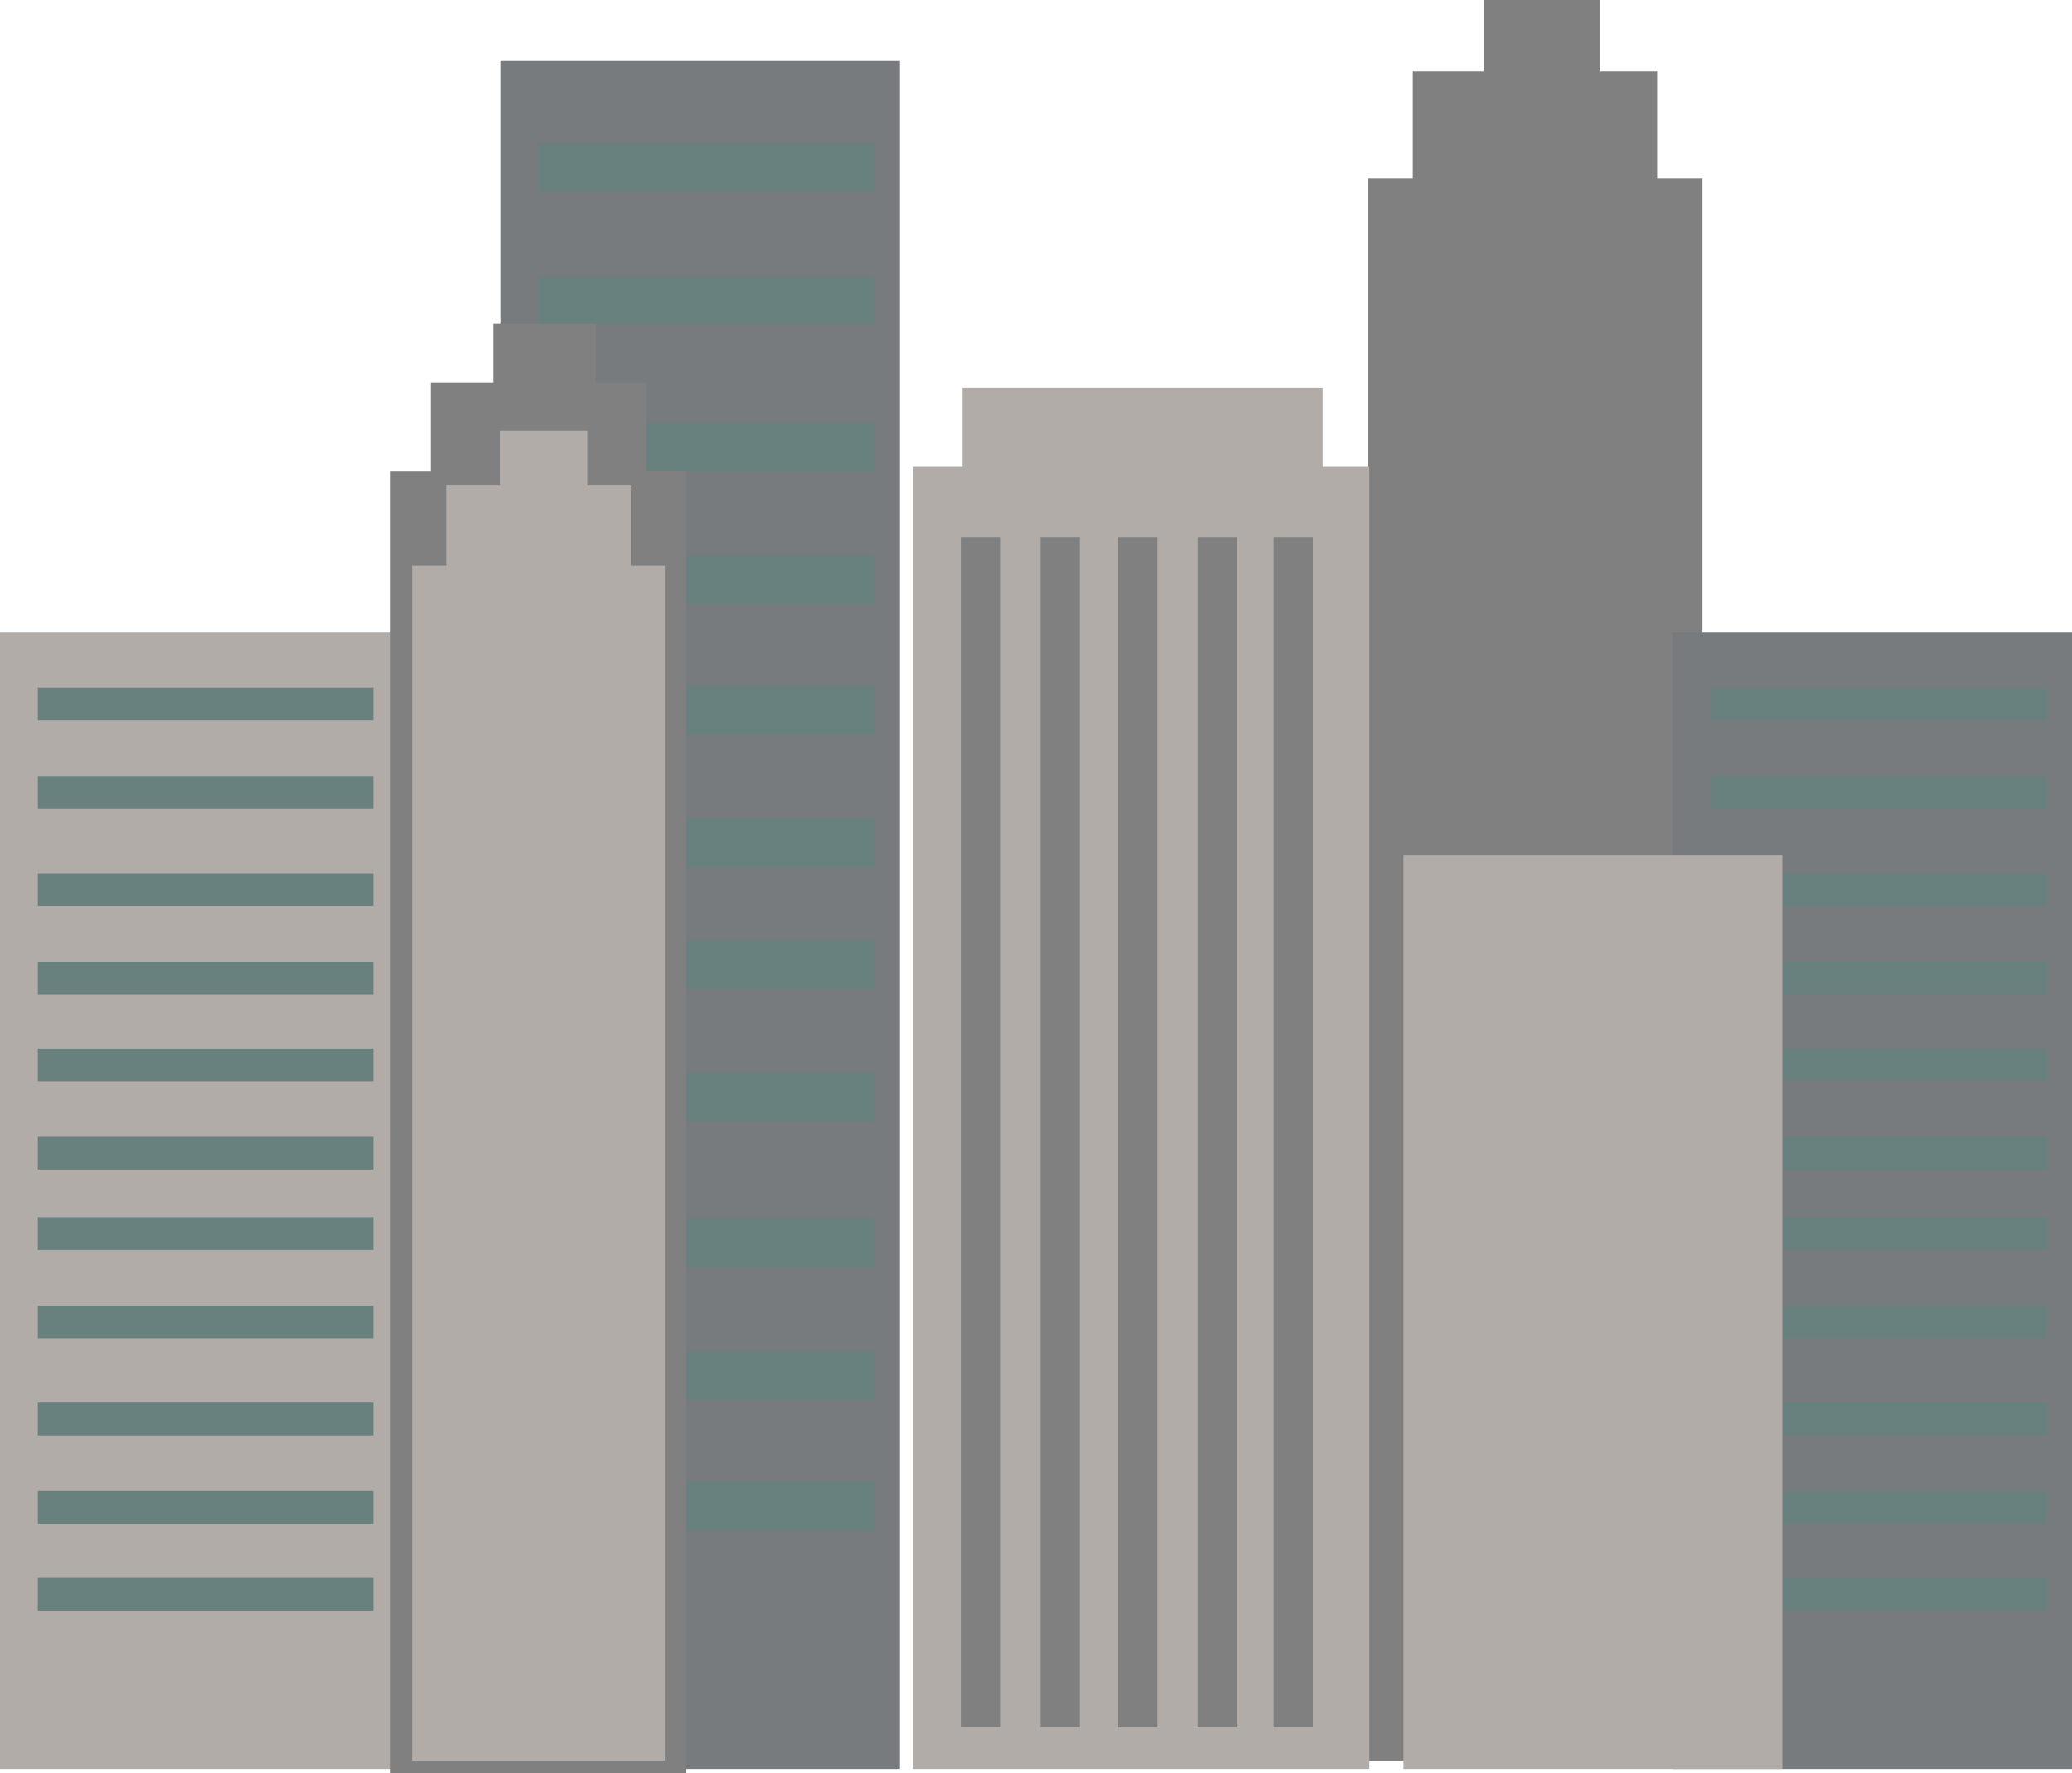 <?xml version="1.0" encoding="UTF-8"?>
<svg id="Capa_2" data-name="Capa 2" xmlns="http://www.w3.org/2000/svg" viewBox="0 0 44.35 37.95">
  <defs>
    <style>
      .cls-1 {
        fill: #68807e;
      }

      .cls-2, .cls-3 {
        fill: #b1aca7;
      }

      .cls-4, .cls-5 {
        fill: gray;
      }

      .cls-6 {
        fill: #777b7e;
      }

      .cls-5, .cls-3 {
        fill-rule: evenodd;
      }
    </style>
  </defs>
  <g id="_ëÎÓÈ_1" data-name="ëÎÓÈ 1">
    <g>
      <polygon class="cls-5" points="35.47 3.82 35.47 1.53 34.24 1.53 34.24 0 31.76 0 31.76 1.53 30.24 1.53 30.24 3.82 29.28 3.82 29.28 37.68 36.44 37.68 36.44 3.82 35.47 3.82"/>
      <polygon class="cls-3" points="28.31 9.98 28.31 8.3 20.6 8.3 20.6 9.98 19.54 9.98 19.54 37.86 29.31 37.86 29.31 9.98 28.31 9.98"/>
      <g>
        <rect class="cls-2" y="13.54" width="8.55" height="24.32"/>
        <rect class="cls-1" x=".81" y="14.72" width="7.18" height=".7"/>
        <rect class="cls-1" x=".81" y="16.61" width="7.18" height=".7"/>
        <rect class="cls-1" x=".81" y="18.69" width="7.18" height=".7"/>
        <rect class="cls-1" x=".81" y="20.58" width="7.18" height=".7"/>
        <rect class="cls-1" x=".81" y="22.44" width="7.18" height=".7"/>
        <rect class="cls-1" x=".81" y="24.33" width="7.18" height=".7"/>
        <rect class="cls-1" x=".81" y="26.05" width="7.18" height=".7"/>
        <rect class="cls-1" x=".81" y="27.94" width="7.18" height=".7"/>
        <rect class="cls-1" x=".81" y="30.02" width="7.18" height=".7"/>
        <rect class="cls-1" x=".81" y="31.91" width="7.18" height=".7"/>
        <rect class="cls-1" x=".81" y="33.77" width="7.18" height=".7"/>
      </g>
      <g>
        <rect class="cls-6" x="35.8" y="13.54" width="8.55" height="24.32"/>
        <rect class="cls-1" x="36.62" y="14.72" width="7.18" height=".7"/>
        <rect class="cls-1" x="36.62" y="16.61" width="7.18" height=".7"/>
        <rect class="cls-1" x="36.62" y="18.69" width="7.18" height=".7"/>
        <rect class="cls-1" x="36.62" y="20.58" width="7.18" height=".7"/>
        <rect class="cls-1" x="36.62" y="22.44" width="7.18" height=".7"/>
        <rect class="cls-1" x="36.62" y="24.33" width="7.18" height=".7"/>
        <rect class="cls-1" x="36.62" y="26.05" width="7.18" height=".7"/>
        <rect class="cls-1" x="36.62" y="27.94" width="7.18" height=".7"/>
        <rect class="cls-1" x="36.62" y="30.02" width="7.18" height=".7"/>
        <rect class="cls-1" x="36.62" y="31.91" width="7.18" height=".7"/>
        <rect class="cls-1" x="36.62" y="33.77" width="7.18" height=".7"/>
      </g>
      <g>
        <rect class="cls-6" x="10.71" y="1.29" width="8.55" height="36.57"/>
        <rect class="cls-1" x="11.53" y="3.07" width="7.18" height="1.05"/>
        <rect class="cls-1" x="11.53" y="5.91" width="7.18" height="1.05"/>
        <rect class="cls-1" x="11.53" y="9.04" width="7.18" height="1.05"/>
        <rect class="cls-1" x="11.53" y="11.88" width="7.18" height="1.05"/>
        <rect class="cls-1" x="11.53" y="14.67" width="7.18" height="1.05"/>
        <rect class="cls-1" x="11.53" y="17.51" width="7.18" height="1.05"/>
        <rect class="cls-1" x="11.53" y="20.11" width="7.18" height="1.05"/>
        <rect class="cls-1" x="11.53" y="22.95" width="7.18" height="1.05"/>
        <rect class="cls-1" x="11.53" y="26.08" width="7.18" height="1.05"/>
        <rect class="cls-1" x="11.53" y="28.92" width="7.18" height="1.05"/>
        <rect class="cls-1" x="11.53" y="31.71" width="7.18" height="1.05"/>
      </g>
      <rect class="cls-4" x="20.58" y="11.5" width=".84" height="25.47"/>
      <rect class="cls-4" x="22.27" y="11.5" width=".84" height="25.47"/>
      <rect class="cls-4" x="23.93" y="11.5" width=".84" height="25.47"/>
      <rect class="cls-4" x="25.63" y="11.5" width=".84" height="25.47"/>
      <rect class="cls-4" x="27.26" y="11.5" width=".84" height="25.47"/>
      <polygon class="cls-5" points="13.84 10.08 13.84 8.19 12.75 8.19 12.75 6.93 10.56 6.93 10.56 8.19 9.22 8.19 9.22 10.08 8.36 10.08 8.36 37.95 14.69 37.95 14.69 10.08 13.84 10.08"/>
      <polygon class="cls-3" points="13.5 12.11 13.5 10.38 12.57 10.38 12.57 9.22 10.7 9.22 10.7 10.38 9.55 10.38 9.55 12.11 8.82 12.11 8.82 37.68 14.23 37.68 14.23 12.11 13.5 12.11"/>
      <rect class="cls-2" x="30.04" y="18.31" width="8.11" height="19.55"/>
    </g>
  </g>
</svg>